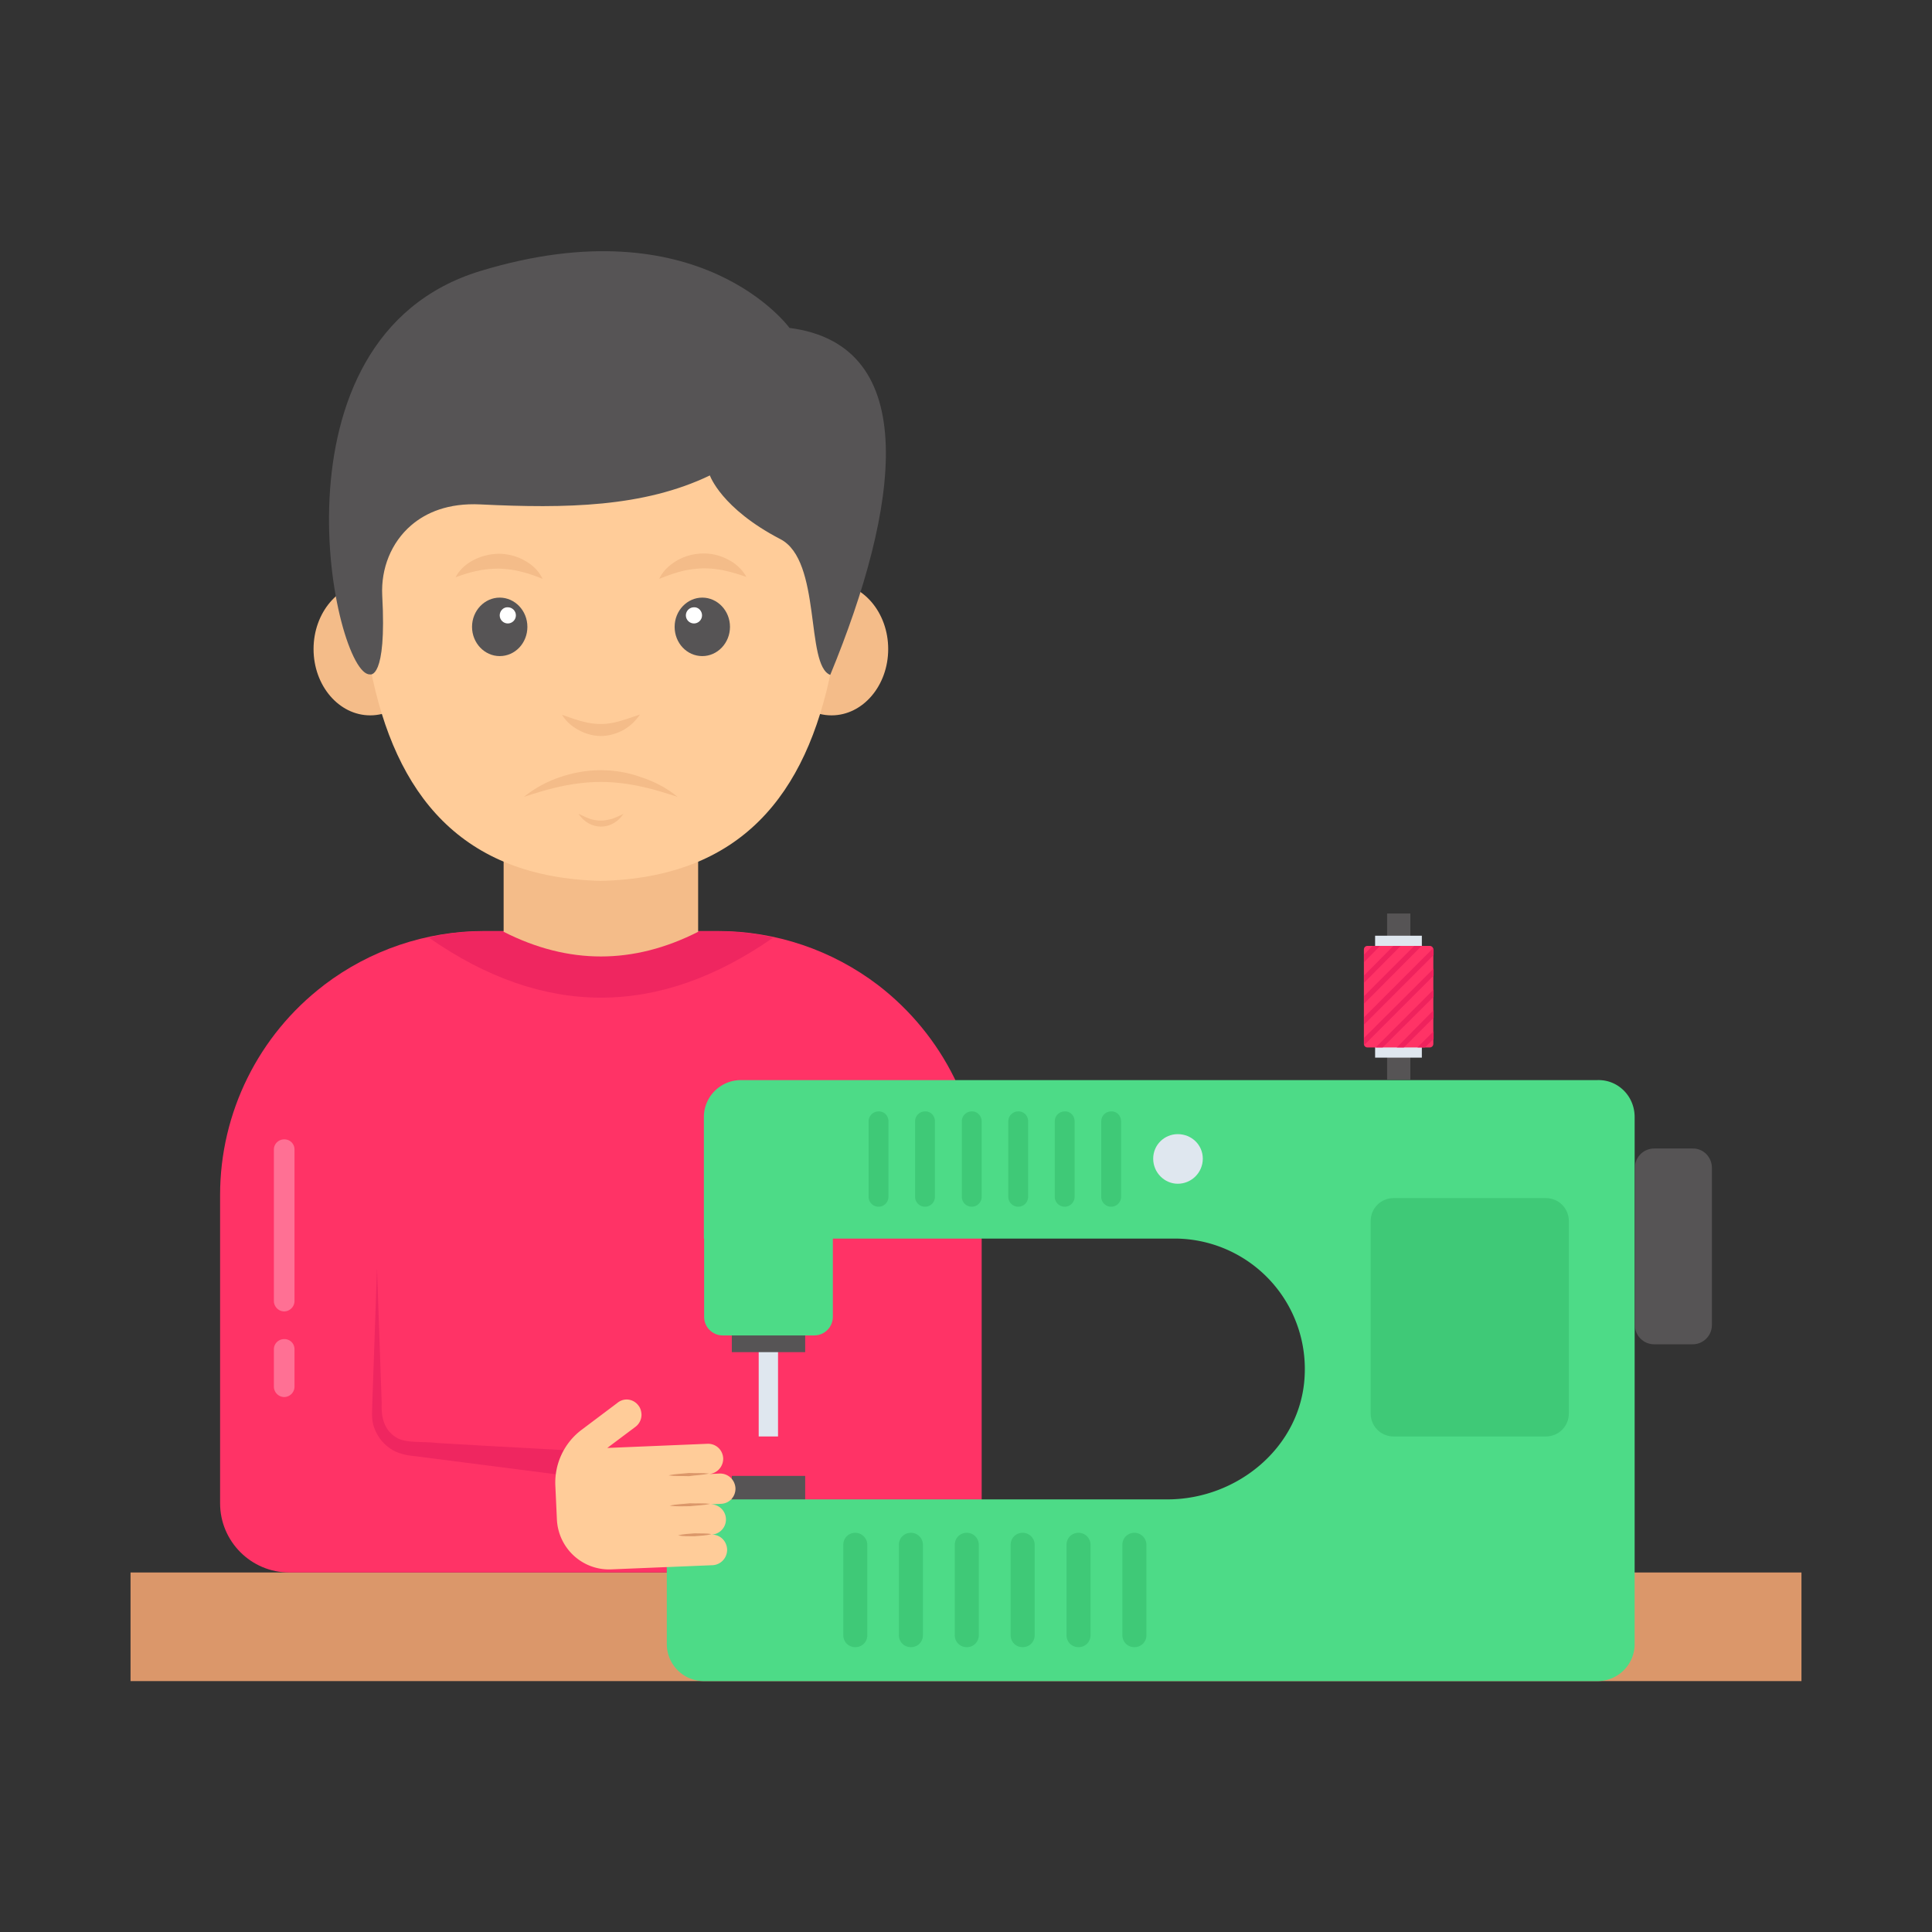 <svg xmlns="http://www.w3.org/2000/svg" version="1.1" xmlns:xlink="http://www.w3.org/1999/xlink" xmlns:svgjs="http://svgjs.com/svgjs" width="512" height="512" x="0" y="0" viewBox="0 0 74 74" style="enable-background:new 0 0 512 512" xml:space="preserve"><rect x="0" y="0" width="74" height="74" fill="#333333" stroke="none"/><g><path fill="#db976a" d="M5 60.23h64v4.16H5z" data-original="#db976a"></path><path fill="#ff3366" d="M37.6 45.76v11.82c0 1.46-1.19 2.65-2.65 2.65H11.08c-1.46 0-2.65-1.19-2.65-2.65V45.77c0-3.15 1.47-6.12 3.97-8.03l.01-.01c1.76-1.34 3.91-2.07 6.12-2.07h8.97c2.22 0 4.37.73 6.13 2.07 2.5 1.92 3.97 4.89 3.97 8.03z" data-original="#ff3366"></path><path fill="#ffffff" d="M11.28 44.03v5.8a.4.4 0 0 1-.39.4c-.23 0-.4-.19-.4-.4v-5.8c0-.22.18-.39.4-.39s.39.17.39.39zM11.28 51.68v1.43a.4.4 0 0 1-.39.4c-.23 0-.4-.19-.4-.4v-1.43c0-.22.18-.39.4-.39s.39.17.39.39z" opacity=".3" data-original="#ffffff"></path><path fill="#ef2660" d="M29.62 35.91c-4.4 3.07-8.8 3.07-13.2 0 .69-.17 1.39-.24 2.11-.24h8.98c.71 0 1.42.08 2.11.24z" data-original="#ef2660"></path><path fill="#f4bc89" d="M26.74 29.89v5.8c-2.48 1.26-4.97 1.26-7.45 0v-5.8z" data-original="#f4bc89"></path><ellipse cx="31.85" cy="24.86" fill="#f4bc89" rx="2.17" ry="2.54" data-original="#f4bc89"></ellipse><path fill="#f4bc89" d="M16.35 24.86c0 1.4-.97 2.54-2.17 2.54s-2.17-1.14-2.17-2.54.97-2.54 2.17-2.54 2.17 1.13 2.17 2.54z" data-original="#f4bc89"></path><path fill="#ffcc99" d="M31.85 15.69v9.91c-.96 4.85-3.48 8.01-8.83 8.14-5.35-.13-7.88-3.29-8.83-8.14v-9.91z" data-original="#ffcc99"></path><path fill="#565455" d="M14.17 25.83s.65.23.47-3.03c-.05-1.02.34-2.02 1.11-2.68.57-.49 1.42-.86 2.65-.8 3.28.16 6.25.11 8.79-1.11 0 0 .43 1.26 2.7 2.44 1.59.82.95 4.83 1.91 5.2 2.64-6.4 3.55-12.63-1.56-13.29 0 0-3.43-4.74-11.84-2.18s-5.59 15.53-4.23 15.45z" data-original="#565455"></path><path fill="#565455" d="M27.96 24.01c0 .62-.48 1.12-1.06 1.12-.59 0-1.06-.5-1.06-1.12s.48-1.12 1.06-1.12 1.06.5 1.06 1.12z" data-original="#565455"></path><path fill="#ffffff" d="M26.89 23.57c0 .17-.14.31-.31.31s-.31-.14-.31-.31.14-.31.31-.31c.17-.01.31.14.31.31z" data-original="#ffffff"></path><path fill="#f4bc89" d="M25.25 22.17c.14-.3.39-.53.68-.7s.63-.26.97-.27.68.07.98.23c.3.15.55.38.71.67-.31-.11-.58-.19-.86-.25a3.77 3.77 0 0 0-.81-.08c-.27.01-.54.04-.81.11-.28.07-.55.17-.86.29z" data-original="#f4bc89"></path><path fill="#565455" d="M18.08 24.01c0 .62.48 1.12 1.06 1.12.59 0 1.06-.5 1.06-1.12s-.48-1.12-1.06-1.12-1.06.5-1.06 1.12z" data-original="#565455"></path><path fill="#ffffff" d="M19.14 23.57c0 .17.14.31.31.31s.31-.14.31-.31-.14-.31-.31-.31c-.17-.01-.31.14-.31.31z" data-original="#ffffff"></path><path fill="#f4bc89" d="M20.78 22.17c-.3-.12-.58-.22-.85-.28-.27-.07-.54-.1-.81-.11-.27 0-.54.02-.81.08-.28.05-.55.14-.86.25.15-.29.41-.52.71-.67s.64-.23.98-.23c.34.01.68.1.97.27.28.15.53.39.67.69zM21.53 27.38c.27.09.52.19.77.25.25.07.48.1.72.1s.48-.04.72-.11c.25-.07.49-.16.77-.25-.16.24-.37.44-.63.59-.26.14-.56.23-.86.23-.31 0-.61-.09-.86-.23-.26-.14-.48-.33-.63-.58zM25.95 30.52c-.5-.16-.98-.31-1.47-.41s-.98-.16-1.47-.16-.98.06-1.47.16-.97.25-1.47.41c.41-.33.87-.58 1.37-.75s1.03-.27 1.56-.27 1.07.09 1.56.27c.52.17.99.42 1.39.75zM23.88 31.17c-.09.14-.21.26-.36.35a.966.966 0 0 1-1 0c-.15-.09-.27-.21-.36-.35.15.07.29.14.43.19s.29.07.43.07.29-.03.43-.07c.14-.05.28-.11.43-.19z" data-original="#f4bc89"></path><path fill="#ef2660" d="m21.85 56.54-3.42-.44-1.71-.22-.86-.11c-.26-.02-.67-.1-.93-.3-.28-.19-.49-.48-.6-.79-.12-.33-.07-.66-.07-.93l.06-1.72.12-3.45.12 3.45.06 1.72c-.03.6.13 1.05.56 1.31.37.23 1 .14 1.57.21l1.72.1 3.44.19z" data-original="#ef2660"></path><path fill="#565455" d="M28.03 56.53h2.81v1.17h-2.81z" data-original="#565455"></path><path fill="#4ddb87" d="M62.61 42.78v20.19c0 .79-.64 1.42-1.42 1.42H26.96c-.79 0-1.42-.64-1.42-1.42v-4.12c0-.79.64-1.42 1.42-1.42h17.75c2.7 0 5.12-2.02 5.26-4.71a4.996 4.996 0 0 0-4.98-5.28H26.96v-4.65c0-.79.64-1.42 1.42-1.42h32.81c.79-.02 1.42.62 1.42 1.41z" data-original="#4ddb87"></path><path fill="#dfe7ef" d="M29.06 50.84h.74v4.18h-.74z" data-original="#dfe7ef"></path><path fill="#565455" d="M28.03 50.62h2.81v1.17h-2.81z" data-original="#565455"></path><path fill="#4ddb87" d="M31.9 45.89v4.55c0 .39-.32.71-.71.71h-3.51c-.39 0-.71-.32-.71-.71v-4.55z" data-original="#4ddb87"></path><path fill="#565455" d="M65.57 44.73v6.02c0 .41-.33.74-.74.74h-1.47c-.41 0-.74-.33-.74-.74v-6.02c0-.41.33-.74.74-.74h1.47c.41-.01.74.33.74.74z" data-original="#565455"></path><path fill="#3fc977" d="M34.03 42.95v2.89a.38.38 0 1 1-.76 0v-2.89c0-.21.17-.38.38-.38.21-.01.38.16.38.38zM35.81 42.95v2.89a.38.38 0 1 1-.76 0v-2.89c0-.21.17-.38.38-.38.21-.01.38.16.38.38zM37.6 42.95v2.89a.38.38 0 1 1-.76 0v-2.89c0-.21.17-.38.38-.38.2-.01.38.16.38.38zM39.38 42.95v2.89a.38.38 0 1 1-.76 0v-2.89c0-.21.17-.38.38-.38.21-.01.38.16.38.38zM41.16 42.95v2.89a.38.38 0 1 1-.76 0v-2.89c0-.21.17-.38.38-.38.21-.01.38.16.38.38zM42.94 42.95v2.89a.38.38 0 1 1-.76 0v-2.89c0-.21.17-.38.38-.38.21-.01.38.16.38.38zM33.22 59.17v3.46c0 .26-.2.46-.46.46s-.46-.2-.46-.46v-3.46c0-.26.2-.46.46-.46.25 0 .46.21.46.46zM35.35 59.17v3.46c0 .26-.2.46-.46.46s-.46-.2-.46-.46v-3.46c0-.26.2-.46.46-.46s.46.21.46.46zM37.49 59.17v3.46c0 .26-.2.46-.46.46s-.46-.2-.46-.46v-3.46c0-.26.2-.46.46-.46s.46.21.46.46zM39.63 59.17v3.46c0 .26-.2.46-.46.46s-.46-.2-.46-.46v-3.46c0-.26.2-.46.46-.46s.46.21.46.46zM41.77 59.17v3.46c0 .26-.2.46-.46.46s-.46-.2-.46-.46v-3.46c0-.26.2-.46.46-.46s.46.21.46.46zM43.91 59.17v3.46c0 .26-.2.46-.46.46s-.46-.2-.46-.46v-3.46c0-.26.2-.46.46-.46s.46.21.46.46z" data-original="#3fc977"></path><path fill="#dfe7ef" d="M46.07 44.38c0 .53-.43.96-.96.96-.51 0-.94-.43-.94-.96s.43-.94.94-.94c.53 0 .96.41.96.94z" data-original="#dfe7ef"></path><path fill="#565455" d="M53.13 34.99h.89v6.36h-.89z" data-original="#565455"></path><path fill="#dfe7ef" d="M52.67 35.84h1.79v4.67h-1.79z" data-original="#dfe7ef"></path><path fill="#ff3366" d="M54.9 36.37v3.61c0 .08-.06.14-.14.14h-2.38c-.08 0-.14-.06-.14-.14v-3.61c0-.08.06-.14.14-.14h2.38c.08 0 .14.06.14.14z" data-original="#ff3366"></path><path fill="#ef225d" d="m52.86 36.23-.61.62v-.29l.32-.33zM53.65 36.23l-1.4 1.41v-.28l1.12-1.13zM54.45 36.23l-2.2 2.21v-.29l1.92-1.92zM54.91 36.38v.2l-2.66 2.66v-.28l2.63-2.63c.03 0 .03.03.03.05zM54.91 37.1v.27l-2.65 2.65c-.01-.01-.01-.03-.01-.04v-.23zM54.91 37.9v.28l-1.95 1.94h-.27zM54.91 38.69v.29l-1.14 1.14h-.27zM54.91 39.5v.29l-.33.33h-.29z" data-original="#ef225d"></path><path fill="#3fc977" d="M60.09 46.77v7.37c0 .49-.39.88-.88.88h-5.83c-.49 0-.88-.39-.88-.88v-7.37c0-.49.39-.88.88-.88h5.83c.49 0 .88.39.88.88z" data-original="#3fc977"></path><path fill="#ffcc99" d="M24.45 53.83c.08.1.11.21.12.33.01.18-.07.37-.23.49l-1.08.81 3.84-.16c.32-.01.58.23.6.55.01.32-.23.59-.55.61l.41-.02c.32-.01.59.23.61.56.01.32-.23.59-.56.6l-.41.02a.58.58 0 0 1 .05 1.16c.32-.01.58.23.6.56.01.32-.23.59-.55.61l-3.88.16c-1.11.05-2.04-.81-2.09-1.92l-.06-1.31c-.03-.82.34-1.61 1-2.11l1.37-1.03c.26-.22.62-.16.81.09z" data-original="#ffcc99"></path><path fill="#db976a" d="M26.38 56.42c.26.01.52-.01.78.02-.26.06-.52.06-.77.1-.26-.01-.52.01-.78-.03.25-.06.51-.06.77-.09zM25.65 57.67c.26-.06.52-.06.77-.09.26.01.52-.01.78.02-.26.06-.52.06-.77.09-.26 0-.51.02-.78-.02zM25.97 58.81c.22-.06.43-.06.64-.08.21.01.43-.01.64.03-.21.06-.43.06-.64.08-.21 0-.42.01-.64-.03z" data-original="#db976a"></path></g></svg>